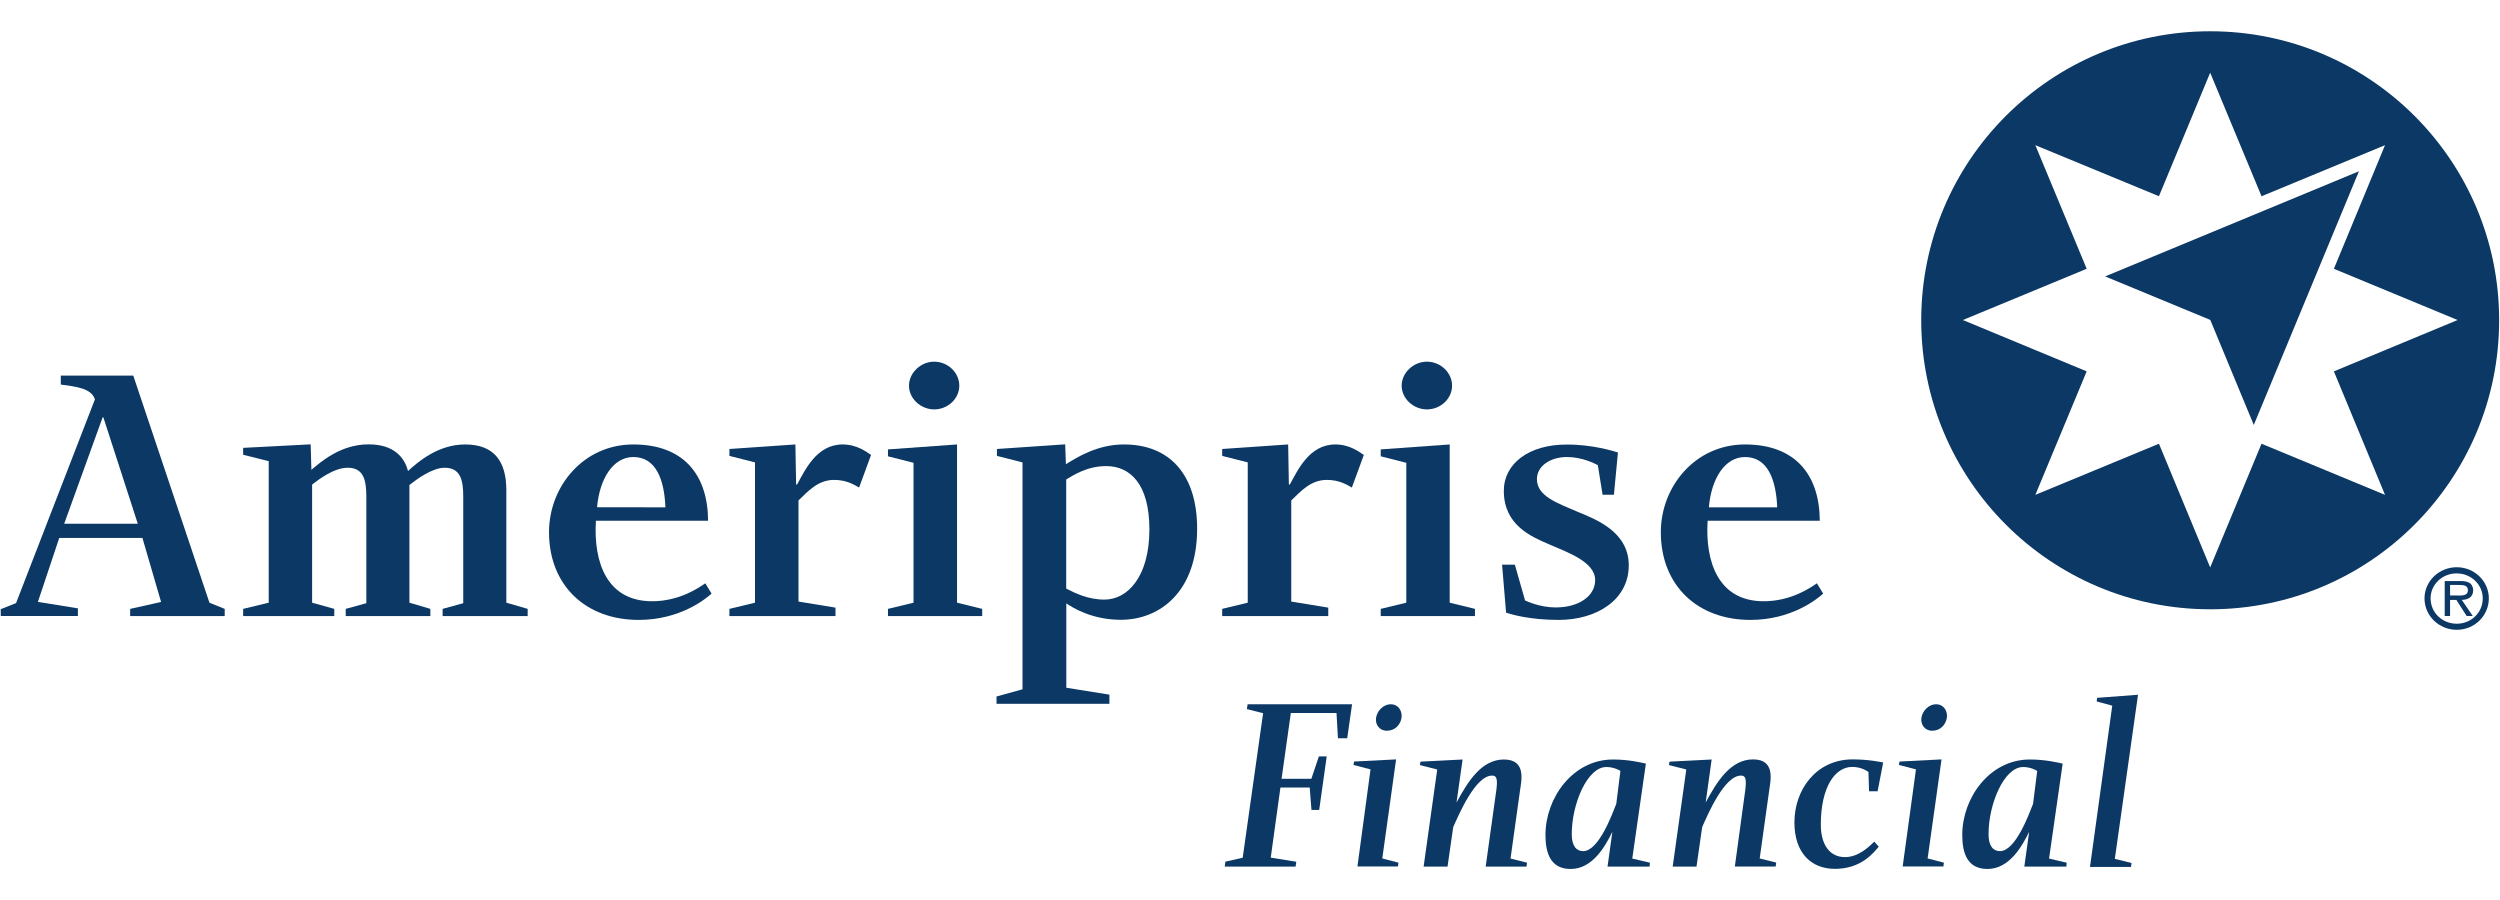 <?xml version="1.0" encoding="utf-8"?>
<!-- Generator: Adobe Illustrator 25.4.1, SVG Export Plug-In . SVG Version: 6.00 Build 0)  -->
<svg version="1.1" id="Layer_1" xmlns="http://www.w3.org/2000/svg" xmlns:xlink="http://www.w3.org/1999/xlink" x="0px" y="0px"
	 viewBox="0 0 2425.1 873.3" style="enable-background:new 0 0 2425.1 873.3;" xml:space="preserve">
<style type="text/css">
	.st0{fill:#0B3865;}
</style>
<g id="g9081" transform="translate(0.265,-0.265)">
	<path id="path5014" class="st0" d="M2313.3,480.3l-119.8-49.6l-49.8,120l-49.7-120l-119.9,49.6l49.8-119.8l-120.1-49.8l120.1-49.7
		l-49.8-119.9l119.9,49.5l49.7-119.8l49.8,119.8l-0.6,0.3l120.4-49.8L2263.7,261l120,49.7l-120,49.8L2313.3,480.3z M2143.7,30.6
		c-154.8,0-280.3,125.5-280.3,280.3c0,154.9,125.6,280.4,280.3,280.4c154.8,0,280.3-125.5,280.3-280.4
		C2424.1,156.1,2298.5,30.6,2143.7,30.6"/>
	<path id="path5018" class="st0" d="M2288,166.4l-246.2,102l102,42.2l42.2,101.9L2288,166.4z"/>
	<path id="path5030" class="st0" d="M2382.1,577.9c4.9,0,11.6,0.9,11.6-5.2c0-4.4-3.9-5-8.3-5h-9v10.2H2382.1z M2398.4,597.8h-5.9
		l-10-15.6h-6.1v15.6h-5.2v-33.9h15.2c2.9,0,5.9,0.2,8.5,1.6c2.6,1.4,3.9,4.5,3.9,7.3c0,6.7-4.8,9.2-11,9.4L2398.4,597.8z
		 M2357.5,580.7c0,13.8,11.3,24.6,25.4,24.6c13.9,0,25.2-10.7,25.2-24.6c0-13.4-11.3-24.2-25.2-24.2
		C2368.8,556.4,2357.5,567.3,2357.5,580.7 M2351.6,580.7c0-16.6,14-30.2,31.3-30.2c17.2,0,31.1,13.6,31.1,30.2
		c0,16.9-13.9,30.5-31.1,30.5C2365.6,611.2,2351.6,597.6,2351.6,580.7"/>
	<path id="path5034" class="st0" d="M1408.3,374.4c0,12.6-11.1,23-24.4,23c-13,0-24.5-10.4-24.5-23s11.5-23.3,24.5-23.3
		C1397.2,351.1,1408.3,361.8,1408.3,374.4 M1430.5,590.9v7h-91.4v-7l24.8-6V449.2l-24.8-6.3v-6.7l66.9-4.8v153.5L1430.5,590.9z"/>
	<path id="path5038" class="st0" d="M1692.5,443.6c-19.6,0-32.7,20.9-35.1,48.8h66.3C1722.6,466,1714.7,443.6,1692.5,443.6
		 M1710.6,583.5c27.3,0,46.4-13.9,51.6-17.4l6.1,10c-6.4,5.7-31,25.5-70.7,25.5c-51.4,0-86.8-33.6-86.8-85.1
		c0-44.4,33.4-85.1,81.7-85.1c48.6,0,72.3,29.3,72.5,74h-108.8C1653.7,545.4,1666.6,583.5,1710.6,583.5"/>
	<path id="path5042" class="st0" d="M614.1,443.6c-19.6,0-32.7,20.9-35.2,48.7l66.3,0.1C644.2,466,636.3,443.6,614.1,443.6
		 M632.3,583.5c27.3,0,46.4-13.9,51.6-17.4l6.1,10c-6.4,5.7-31,25.5-70.8,25.5c-51.4,0-86.9-33.6-86.9-85.1
		c0-44.4,33.4-85.1,81.8-85.1c48.6,0,72.3,29.3,72.5,74H577.8C575.3,545.4,588.2,583.5,632.3,583.5"/>
	<path id="path5046" class="st0" d="M133.4,508.3L100,405.1h-0.7L62,508.3H133.4z M0.4,591.2l14.9-5.9c0,0,74-191.2,76.5-197.6
		c-3.3-11-19.2-12.5-33.1-14.4v-8.7H129l73.9,220.3l14.8,6v7H126v-7l30-6.7l-18.1-62.1H57.2l-20.7,62l38.8,6.3v7.4H0.5L0.4,591.2z"
		/>
	<path id="path5050" class="st0" d="M450.9,431.4c27.4,0,40,15.5,40,44.4v109.1l20.7,6v7h-82.5v-7l20-5.5V482.2
		c0-15.2-2.1-28.2-18-28.2c-12.3,0-27.4,11.4-34.2,16.7v114.2l20.3,6v7h-82.1v-7l20-5.5V482.2c0-15.9-2.5-28.2-18-28.2
		c-13.6,0-28.2,11.4-34.6,16.3v114.6l21.5,6v7h-88.4v-7l24.8-6V447.6l-24.8-6.2v-6.7l65.5-3.4l0.7,24.7c8.9-7.4,28.1-24.7,55.5-24.7
		c24.1,0,34.7,12.2,38.2,25.9C405.5,448,425,431.4,450.9,431.4"/>
	<path id="path5054" class="st0" d="M1071.1,581.9c22.5,0,43.6-22.3,43.6-68.1c0-43.9-18.6-61.4-41.9-61.4c-18.8,0-32.3,9.1-38.8,13
		v105.8C1042.3,575.5,1054.9,581.9,1071.1,581.9 M1075.9,674.1v8.9H966.4v-7.1l25.2-7V448.8l-24.8-6.3v-6.7l66.2-4.5l0.7,19.3
		c11-6.8,30.5-19.2,56.3-19.2c44.4,0,71,29.3,71,81.7c0,61.4-36.3,88.4-74,88.4c-27.7,0-46.2-11.4-52.9-15.9v81.8L1075.9,674.1z"/>
	<path id="path5058" class="st0" d="M1295.1,431.4c14.2,0,23.6,7.6,27.6,10.2l-11.6,31.6c-4.9-2.8-12.2-7.4-24.3-7.4
		c-15.5,0-25,10.8-34.5,19.9v98.1l35.9,5.9v8.2h-102.9v-7l24.8-6V448.8l-24.8-6.3v-6.7l64-4.4l0.7,38.9h0.9
		C1258.5,456.7,1269.6,431.4,1295.1,431.4"/>
	<path id="path5062" class="st0" d="M930.3,374.4c0,12.6-11.1,23-24.4,23c-12.9,0-24.4-10.4-24.4-23s11.5-23.3,24.4-23.3
		C919.3,351.1,930.3,361.8,930.3,374.4 M952.5,590.9v7h-91.4v-7l24.8-6V449.2l-24.8-6.3v-6.7l67-4.8v153.5L952.5,590.9z"/>
	<path id="path5066" class="st0" d="M817.1,431.4c14.2,0,23.7,7.6,27.6,10.2l-11.6,31.6c-4.9-2.8-12.2-7.4-24.3-7.4
		c-15.5,0-25,10.8-34.5,19.9v98.1l35.9,5.9v8.2H707.3v-7l24.8-6V448.8l-24.8-6.3v-6.7l64-4.4l0.7,38.9h0.9
		C780.5,456.7,791.7,431.4,817.1,431.4"/>
	<path id="path5070" class="st0" d="M1569.2,439.2l-3.9,41h-11l-4.6-28.7c-3.2-1.7-15.3-7.9-29.9-7.9c-16.5,0-29.2,8.9-29.2,21.4
		c0,16.5,19.3,23,38.9,31.5c18.9,7.7,50.3,19.8,50.2,52.4c-0.1,32.9-30.6,52.7-68.1,52.7c-28.2,0-45.9-5.4-50.9-7l-3.9-46.6h12.4
		l9.9,34.7c1.7,0.8,14.5,6.8,29.7,6.8c22.1,0,38.3-10.7,38.3-26.6c0-17.6-26.8-26.9-45.1-34.8c-17.1-7.4-43.5-18.5-43.5-51.7
		c0-26.7,24.7-44.9,60.6-44.9C1544.8,431.3,1565.6,438.1,1569.2,439.2"/>
	<path id="path5074" class="st0" d="M1210,683.4l-0.8,4.7l15.8,4l-19.8,140.2l-16.8,3.8l-0.6,4.8h68.7l0.7-4.7l-24.8-4l9.4-68h28.4
		l1.7,21.7h7.5l7.3-51.9h-7.6l-7.3,21.7h-28.9l9-63.8h44.3l1.4,24.5h9l4.7-33H1210z"/>
	<path id="path5086" class="st0" d="M1796.5,744.2c-16.8,0-30.5,19.6-30.5,56.1c0,19.1,8.5,31.4,23.4,31.4c13.5,0,23.6-10.4,28.5-15
		l4.3,4.9c-5.4,6.4-17.4,21.5-42.5,21.5c-23.1,0-39.3-15.5-39.3-45c0-32.3,21.5-61.2,56.5-61.2c15.3,0,26.9,2.5,29.6,3l-5.4,27.9
		h-8.3l-0.6-18.7C1811.3,748.5,1805.5,744.2,1796.5,744.2"/>
	<path id="path5090" class="st0" d="M1359.3,696.4c-1,6.8-6.2,12.7-14.3,12.7c-7.3,0-11.5-6.2-10.4-12.7c1.3-7.3,7.5-13,14.3-13
		C1355.9,683.4,1360.1,689.6,1359.3,696.4 M1329.2,746.6l-16.5-4.3l0.5-3.3l40.8-2.1l-13.4,96.1l15.7,4.1l-0.5,3.7h-39.3
		L1329.2,746.6z"/>
	<path id="path5094" class="st0" d="M1888.3,696.4c-1.1,6.8-6.2,12.7-14.3,12.7c-7.3,0-11.4-6.2-10.4-12.7c1.3-7.3,7.5-13,14.3-13
		C1884.9,683.4,1889.1,689.6,1888.3,696.4 M1858.3,746.6l-16.5-4.3l0.5-3.3l40.8-2.1l-13.5,96.1l15.8,4.1l-0.5,3.7h-39.5
		L1858.3,746.6z"/>
	<path id="path5098" class="st0" d="M2034,677.2l-0.4,3.5l15.1,4.1l-21.6,156.4h39.8l0.5-3.8l-16.2-4l22.5-159.2L2034,677.2z"/>
	<path id="path5110" class="st0" d="M1450.5,771.9c2.2-14.2,2-19.3-3.3-19.3c-16.2,0-31.9,36.9-37.8,50l-5.5,38.3h-23.2l13.2-94.2
		l-16.8-4.3l0.5-3.3l40.9-2.1l-5.9,41.8c10.7-19.8,23.9-41.8,46-41.8c22.2,0,16.8,21.2,15.6,30.2l-9.2,65.9l16,4l-0.5,3.8h-39.6
		L1450.5,771.9z"/>
	<path id="path5114" class="st0" d="M1692,771.9c2.1-14.2,2-19.3-3.4-19.3c-16.1,0-31.9,36.9-37.7,50l-5.5,38.3h-23.1l13.2-94.2
		l-16.8-4.3l0.5-3.3l40.9-2.1l-5.8,41.7c10.7-19.8,23.9-41.8,46-41.8c22.2,0,16.8,21.2,15.6,30.2l-9.2,65.9l16,4l-0.5,3.8h-39.6
		L1692,771.9z"/>
	<path id="path5118" class="st0" d="M1557.9,744.3c-18.3,0-33.5,35.5-33.5,65.2c0,11.7,4.7,16.4,11.1,16.4
		c15.2,0,28.3-36.3,32.1-45.9l4-31.9C1570.5,747.4,1565.3,744.3,1557.9,744.3 M1596.3,741l-13.2,92.1l17.1,4l-0.3,3.8h-40.8
		l4.7-33.8c-6.5,13.3-18.9,36.1-40.4,36.1c-19.5,0-24.5-15.2-24.5-33c0-35.8,26.4-73.2,65.6-73.2C1579.4,737,1591.9,740,1596.3,741"
		/>
	<path id="path5122" class="st0" d="M1962.2,744.3c-18.3,0-33.5,35.5-33.5,65.2c0,11.7,4.7,16.4,11.1,16.4
		c15.2,0,28.3-36.3,32.1-45.9l4-31.9C1974.8,747.4,1969.5,744.3,1962.2,744.3 M2000.6,741l-13.2,92.1l17.1,4l-0.3,3.8h-40.8
		l4.7-33.8c-6.5,13.3-18.9,36.1-40.4,36.1c-19.5,0-24.5-15.2-24.5-33c0-35.8,26.4-73.2,65.6-73.2C1983.7,737,1996.2,740,2000.6,741"
		/>
</g>
</svg>
